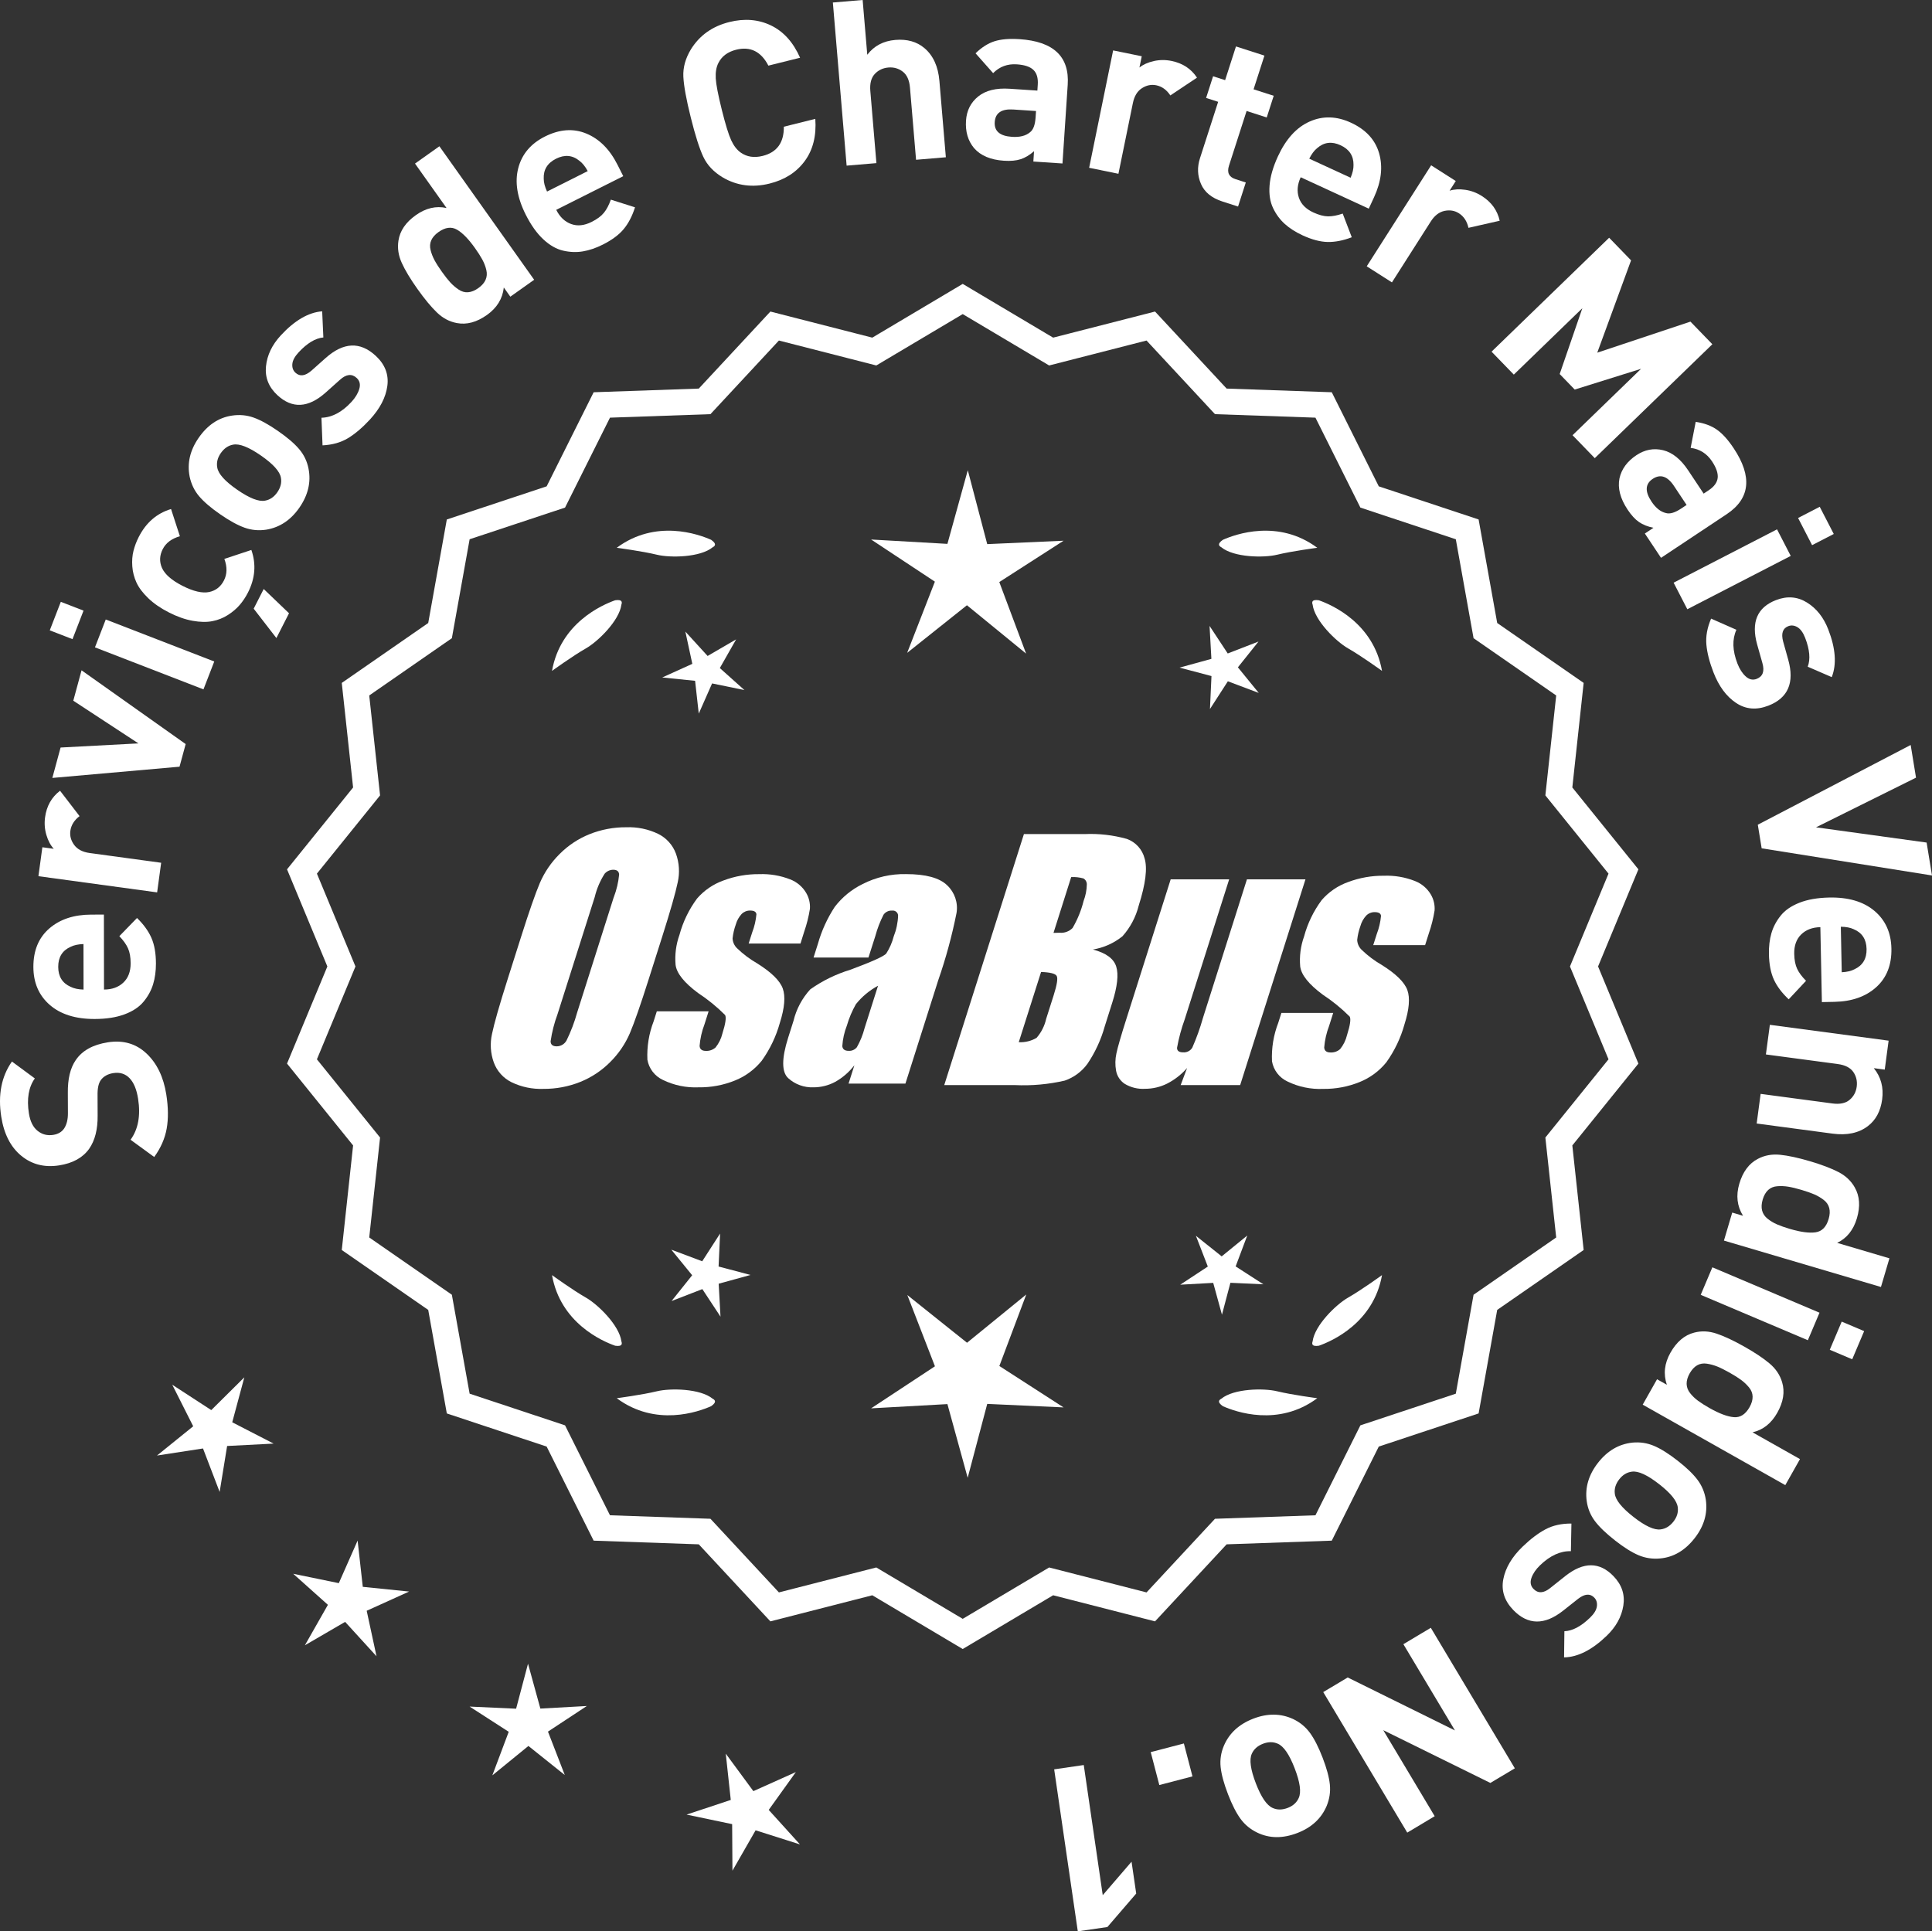 <?xml version="1.0" encoding="UTF-8"?>
<svg id="Layer_2" data-name="Layer 2" xmlns="http://www.w3.org/2000/svg" viewBox="0 0 310.859 310.79">
  <rect x="0" y="0" width="310.859" height="310.79" fill="#333333" stroke="none"/>
  <defs>
    <style>
      .cls-1 {
        fill: #fff;
      }
    </style>
  </defs>
  <g id="Layer_1-2" data-name="Layer 1">
    <g>
      <g>
        <polygon class="cls-1" points="39.312 221.639 33.993 226.912 27.715 222.827 31.086 229.516 25.26 234.224 32.664 233.085 35.341 240.08 36.545 232.687 44.026 232.302 37.367 228.872 39.312 221.639"/>
        <polygon class="cls-1" points="58.372 255.352 57.54 247.908 54.515 254.76 47.178 253.251 52.76 258.246 49.057 264.757 55.532 260.991 60.581 266.525 59.001 259.203 65.823 256.112 58.372 255.352"/>
        <polygon class="cls-1" points="86.945 274.944 84.958 267.721 83.042 274.963 75.56 274.62 81.854 278.679 79.217 285.69 85.022 280.958 90.874 285.633 88.168 278.649 94.423 274.528 86.945 274.944"/>
        <polygon class="cls-1" points="123.687 291.249 128.051 285.161 121.217 288.228 116.776 282.196 117.581 289.643 110.472 292.003 117.803 293.539 117.851 301.029 121.577 294.531 128.715 296.801 123.687 291.249"/>
      </g>
      <g>
        <path class="cls-1" d="M154.901,264.732l-14.465-8.599-16.302,4.175-11.457-12.326-16.818-.586-7.52-15.055-15.972-5.301-2.974-16.563-13.831-9.586,1.813-16.73-10.57-13.094,6.453-15.542-6.453-15.542,10.57-13.094-1.813-16.73,13.831-9.586,2.974-16.563,15.972-5.301,7.52-15.055,16.818-.586,11.457-12.326,16.302,4.175,14.465-8.599,14.465,8.599,16.302-4.175,11.457,12.326,16.818.586,7.52,15.055,15.972,5.301,2.974,16.563,13.831,9.586-1.813,16.73,10.57,13.094-6.453,15.542,6.453,15.542-10.57,13.094,1.813,16.73-13.831,9.586-2.974,16.563-15.972,5.301-7.52,15.055-16.818.586-11.457,12.326-16.302-4.175-14.465,8.599ZM140.913,252.813l13.988,8.315,13.988-8.315,15.764,4.038,11.079-11.92,16.263-.567,7.272-14.558,15.445-5.126,2.876-16.017,13.375-9.27-1.753-16.179,10.222-12.662-6.24-15.029,6.24-15.029-10.222-12.662,1.753-16.178-13.375-9.27-2.876-16.017-15.445-5.126-7.272-14.558-16.263-.567-11.079-11.92-15.764,4.038-13.988-8.316-13.988,8.316-15.764-4.038-11.079,11.92-16.263.567-7.272,14.558-15.445,5.126-2.876,16.017-13.375,9.27,1.753,16.178-10.222,12.662,6.24,15.029-6.24,15.029,10.222,12.662-1.753,16.179,13.375,9.27,2.876,16.017,15.445,5.126,7.272,14.558,16.263.567,11.079,11.92,15.764-4.038Z"/>
        <path class="cls-1" d="M154.901,265.359l-14.549-8.649-16.396,4.199-11.523-12.397-16.914-.59-7.563-15.141-16.063-5.331-2.991-16.659-13.911-9.641,1.823-16.826-10.631-13.17,6.49-15.631-6.49-15.631,10.631-13.17-1.823-16.827,13.911-9.641,2.991-16.659,16.063-5.332,7.563-15.141,16.915-.59,11.522-12.397,16.396,4.199,14.549-8.649,14.548,8.649,16.396-4.199,11.522,12.397,16.915.59,7.563,15.141,16.063,5.331,2.991,16.659,13.911,9.641-1.823,16.827,10.631,13.17-6.49,15.631,6.49,15.631-10.631,13.17,1.823,16.826-13.911,9.641-2.991,16.659-16.063,5.331-7.563,15.141-16.915.59-11.522,12.397-16.396-4.199-14.548,8.649ZM140.518,255.555l14.383,8.55,14.382-8.55,16.209,4.152,11.391-12.256,16.722-.583,7.477-14.968,15.88-5.271,2.957-16.468,13.752-9.531-1.803-16.634,10.51-13.019-6.416-15.453,6.416-15.453-10.51-13.019,1.803-16.634-13.752-9.531-2.957-16.468-15.88-5.271-7.477-14.969-16.722-.583-11.391-12.255-16.209,4.152-14.382-8.55-14.383,8.55-16.208-4.152-11.392,12.255-16.721.583-7.477,14.968-15.88,5.271-2.957,16.468-13.751,9.531,1.803,16.634-10.51,13.019,6.416,15.453-6.416,15.453,10.51,13.019-1.803,16.634,13.751,9.531,2.957,16.468,15.88,5.271,7.477,14.968,16.721.583,11.392,12.256,16.208-4.152ZM154.901,261.756l-14.071-8.365-15.858,4.062-11.145-11.99-16.36-.57-7.315-14.645-15.536-5.156-2.893-16.112-13.455-9.324,1.764-16.275-10.282-12.738,6.277-15.118-6.277-15.118,10.282-12.738-1.764-16.275,13.455-9.325,2.893-16.112,15.536-5.156,7.315-14.644,16.36-.571,11.145-11.99,15.858,4.062,14.071-8.365,14.071,8.365,15.858-4.062,11.145,11.99,16.359.571,7.315,14.644,15.536,5.156,2.893,16.112,13.455,9.325-1.763,16.274,10.282,12.738-6.277,15.118,6.277,15.118-10.282,12.738,1.763,16.274-13.455,9.324-2.893,16.112-15.536,5.156-7.315,14.645-16.359.57-11.145,11.99-15.858-4.062-14.071,8.365ZM140.996,252.236l13.905,8.266,13.905-8.266,15.671,4.014,11.013-11.849,16.166-.564,7.229-14.471,15.354-5.096,2.858-15.922,13.295-9.215-1.743-16.082,10.161-12.587-6.203-14.94,6.203-14.94-10.161-12.587,1.743-16.082-13.295-9.215-2.858-15.922-15.354-5.096-7.229-14.472-16.166-.564-11.013-11.849-15.671,4.014-13.905-8.266-13.905,8.266-15.67-4.014-11.013,11.849-16.167.564-7.229,14.471-15.353,5.096-2.859,15.922-13.295,9.215,1.743,16.082-10.161,12.587,6.203,14.94-6.203,14.94,10.161,12.587-1.743,16.082,13.295,9.215,2.859,15.922,15.353,5.096,7.229,14.471,16.166.564,11.014,11.849,15.67-4.014Z"/>
      </g>
      <g>
        <polygon class="cls-1" points="115.621 203.807 115.864 198.501 112.986 202.964 108.015 201.094 111.37 205.211 108.055 209.36 113.007 207.441 115.929 211.876 115.635 206.573 120.756 205.165 115.621 203.807"/>
        <polygon class="cls-1" points="165.127 208.306 155.595 216.074 145.989 208.399 150.432 219.864 140.163 226.629 152.441 225.947 155.701 237.803 158.846 225.915 171.13 226.478 160.796 219.814 165.127 208.306"/>
        <polygon class="cls-1" points="198.815 203.789 200.685 198.818 196.568 202.174 192.419 198.858 194.338 203.811 189.903 206.733 195.206 206.438 196.614 211.559 197.972 206.425 203.278 206.668 198.815 203.789"/>
      </g>
      <g>
        <path class="cls-1" d="M196.515,225.082c-.197.099-.32.215-.359.348-.001.002-.003.003-.005.005.001 0.0.002.001.003.001-.063.227.115.505.606.846,2.043.909,8.925,3.375,15.191-1.283,0,0-4.07-.534-6.459-1.115-2.166-.527-6.98-.443-8.977,1.198Z"/>
        <path class="cls-1" d="M211.179,216.349c0.0.002-0.0.004-0.0.007.001-0.0.002-.001.003-.001.11.208.43.288,1.022.199,2.109-.742,8.805-3.676,10.161-11.365,0,0-3.325,2.407-5.461,3.625-1.936,1.104-5.378,4.471-5.703,7.036-.075.207-.085.376-.022.5Z"/>
      </g>
      <g>
        <path class="cls-1" d="M114.668,225.082c.197.099.32.215.359.348.001.002.003.003.005.005-.001 0-.002.001-.003.001.063.227-.115.505-.606.846-2.043.909-8.925,3.375-15.191-1.283,0,0,4.07-.534,6.459-1.115,2.166-.527,6.98-.443,8.977,1.198Z"/>
        <path class="cls-1" d="M100.005,216.349c-0.0.002 0.0.004 0.0.007-.001-0-.002-.001-.003-.001-.11.208-.43.288-1.022.199-2.109-.742-8.805-3.676-10.161-11.365,0,0,3.325,2.407,5.461,3.625,1.936,1.104,5.378,4.471,5.703,7.036.075.207.085.376.022.5Z"/>
      </g>
      <g>
        <path class="cls-1" d="M114.668,88.066c.197-.099.32-.215.359-.348.001-.002.003-.003.005-.005-.001-0-.002-.001-.003-.001.063-.227-.115-.505-.606-.846-2.043-.909-8.925-3.375-15.191,1.283,0,0,4.07.534,6.459,1.115,2.166.527,6.98.443,8.977-1.198Z"/>
        <path class="cls-1" d="M100.005,96.8c-0-.002 0-.004 0-.007-.001 0-.002.001-.003.001-.11-.208-.43-.288-1.022-.199-2.109.742-8.805,3.676-10.161,11.365,0,0,3.325-2.407,5.461-3.625,1.936-1.104,5.378-4.471,5.703-7.036.075-.207.085-.376.022-.5Z"/>
      </g>
      <g>
        <path class="cls-1" d="M196.515,88.066c-.197-.099-.32-.215-.359-.348-.001-.002-.003-.003-.005-.005.001-0.0.002-.001.003-.001-.063-.227.115-.505.606-.846,2.043-.909,8.925-3.375,15.191,1.283,0,0-4.07.534-6.459,1.115-2.166.527-6.98.443-8.977-1.198Z"/>
        <path class="cls-1" d="M211.179,96.8c0-.002-0-.004-0-.007.001 0.0.002.001.003.001.11-.208.43-.288,1.022-.199,2.109.742,8.805,3.676,10.161,11.365,0,0-3.325-2.407-5.461-3.625-1.936-1.104-5.378-4.471-5.703-7.036-.075-.207-.085-.376-.022-.5Z"/>
      </g>
      <g id="Group_4" data-name="Group 4">
        <g id="Group_1" data-name="Group 1">
          <path id="Path_1" data-name="Path 1" class="cls-1" d="M104.359,157.626c-1.287,4.058-2.289,6.932-3.006,8.623-.743,1.73-1.811,3.301-3.145,4.628-1.374,1.392-3.018,2.488-4.831,3.221-1.89.759-3.911,1.14-5.947,1.123-1.762.067-3.514-.296-5.104-1.059-1.333-.652-2.362-1.794-2.872-3.188-.534-1.48-.633-3.081-.285-4.615.343-1.661,1.174-4.572,2.493-8.734l2.193-6.911c1.287-4.058,2.289-6.932,3.006-8.623.743-1.73,1.811-3.301,3.145-4.628,1.374-1.392,3.018-2.488,4.831-3.221,1.89-.757,3.911-1.138,5.947-1.12,1.762-.067,3.514.296,5.104,1.059,1.332.654,2.36,1.796,2.872,3.189.534,1.48.633,3.082.285,4.616-.343,1.661-1.173,4.571-2.492,8.731l-2.194,6.909ZM98.768,144.352c.442-1.159.728-2.373.849-3.608-.025-.526-.342-.786-.951-.786-.528.006-1.028.236-1.375.634-.738,1.153-1.278,2.422-1.598,3.754l-5.99,18.863c-.521,1.405-.892,2.861-1.11,4.343,0,.552.337.824.98.824.663-.002,1.272-.367,1.586-.951.708-1.449,1.281-2.96,1.712-4.514l5.891-18.565.005.005Z"/>
          <path id="Path_2" data-name="Path 2" class="cls-1" d="M128.795,151.833h-8.337l.571-1.795c.36-.932.588-1.91.678-2.904-.032-.406-.374-.609-1.027-.609-.511-.005-1.002.199-1.36.563-.44.48-.76,1.059-.932,1.687-.261.721-.434,1.471-.516,2.234.027.588.273,1.145.692,1.559.987.957,2.09,1.787,3.283,2.47,2.283,1.433,3.65,2.78,4.102,4.039.45,1.262.298,3.1-.469,5.516-.606,2.188-1.593,4.253-2.916,6.099-1.134,1.403-2.607,2.494-4.28,3.17-1.866.76-3.866,1.137-5.881,1.11-1.989.089-3.969-.323-5.758-1.198-1.308-.611-2.234-1.824-2.479-3.246-.096-2.11.247-4.217,1.008-6.188l.507-1.598h8.334l-.665,2.097c-.426,1.113-.691,2.281-.786,3.469.038.533.375.799.995.799.573.035,1.136-.159,1.566-.539.535-.66.914-1.431,1.11-2.258.501-1.579.646-2.568.436-2.968-1.324-1.328-2.782-2.516-4.35-3.545-2.238-1.661-3.445-3.17-3.62-4.527-.144-1.635.068-3.281.622-4.825.569-2.111,1.53-4.096,2.831-5.852,1.142-1.318,2.605-2.319,4.247-2.904,1.841-.694,3.795-1.04,5.763-1.02,1.695-.065,3.385.22,4.965.837,1.093.416,2.01,1.195,2.597,2.206.446.77.652,1.655.589,2.543-.197,1.246-.505,2.473-.919,3.665l-.603,1.927v-.013Z"/>
          <path id="Path_3" data-name="Path 3" class="cls-1" d="M139.733,154.085h-8.832l.704-2.219c.594-2.102,1.506-4.101,2.703-5.929,1.19-1.558,2.727-2.818,4.489-3.678,2.159-1.102,4.557-1.651,6.981-1.598,3.183,0,5.391.602,6.626,1.807,1.207,1.138,1.77,2.801,1.503,4.439-.732,3.678-1.717,7.301-2.948,10.842l-5.275,16.619h-9.151l.939-2.948c-.833,1.085-1.877,1.991-3.069,2.663-1.084.587-2.299.892-3.532.888-1.495.057-2.952-.476-4.058-1.483-1.059-.989-1.059-3.155,0-6.499l.863-2.723c.457-1.89,1.387-3.633,2.701-5.066,1.961-1.384,4.13-2.445,6.425-3.145,3.5-1.3,5.432-2.171,5.795-2.614.543-.846.947-1.772,1.198-2.745.429-1.076.669-2.218.71-3.376-.029-.466-.43-.82-.895-.792-.018.001-.037.003-.055.005-.549-.041-1.079.21-1.395.66-.559,1.094-1.001,2.244-1.319,3.43l-1.105,3.462ZM141.277,158.625c-1.375.739-2.587,1.749-3.563,2.968-.617,1.087-1.105,2.242-1.452,3.442-.417,1.06-.665,2.179-.735,3.316.057.494.387.748,1.008.748.515.039,1.016-.18,1.337-.584.548-.968.966-2.005,1.243-3.082l2.162-6.809Z"/>
        </g>
        <g id="Group_3" data-name="Group 3">
          <path id="Path_7" data-name="Path 7" class="cls-1" d="M164.74,134.219h9.778c2.286-.102,4.574.159,6.778.773,1.417.502,2.491,1.676,2.866,3.132.482,1.573.169,4.102-.939,7.589-.458,1.832-1.352,3.527-2.606,4.939-1.376,1.117-3.019,1.855-4.768,2.143,2.092.552,3.341,1.458,3.747,2.732s.191,3.227-.647,5.852l-1.186,3.747c-.599,2.16-1.543,4.209-2.797,6.068-.911,1.247-2.181,2.187-3.64,2.694-2.64.61-5.352.853-8.059.723h-11.338l12.82-40.394h-.012ZM167.511,156.403l-3.594,11.305c1.003.055,2-.187,2.866-.697.763-.878,1.295-1.933,1.548-3.069l1.198-3.766c.552-1.731.712-2.779.481-3.145-.229-.368-1.059-.571-2.505-.622l.005-.007ZM172.355,141.135l-2.847,8.985c.425-.019.755-.025.989-.025.773.074,1.538-.207,2.08-.762.796-1.36,1.394-2.827,1.775-4.356.325-.849.501-1.747.519-2.656.007-.396-.201-.766-.545-.964-.638-.177-1.299-.25-1.96-.218l-.012-.003Z"/>
          <path id="Path_8" data-name="Path 8" class="cls-1" d="M210.049,141.505l-10.506,33.107h-9.574l1.034-2.752c-.9,1.034-1.989,1.886-3.208,2.511-1.107.552-2.327.839-3.563.837-1.145.071-2.284-.208-3.267-.799-.732-.487-1.233-1.252-1.389-2.118-.163-.914-.146-1.851.051-2.759.197-.957.742-2.86,1.649-5.7l7.089-22.332h9.409l-7.152,22.528c-.542,1.492-.956,3.028-1.236,4.59,0,.481.317.723.97.723.596.053,1.171-.237,1.483-.748.687-1.562,1.264-3.17,1.725-4.812l7.07-22.28h9.409l.005.004Z"/>
          <path id="Path_9" data-name="Path 9" class="cls-1" d="M229.292,152.087h-8.338l.571-1.795c.36-.932.588-1.91.678-2.904-.032-.406-.374-.609-1.027-.609-.511-.004-1.001.199-1.359.563-.44.48-.76,1.059-.932,1.687-.26.721-.432,1.47-.514,2.231.027.588.273,1.145.692,1.559.986.958,2.089,1.788,3.281,2.472,2.283,1.433,3.65,2.78,4.102,4.039.45,1.262.298,3.1-.469,5.516-.606,2.188-1.593,4.253-2.916,6.099-1.134,1.403-2.607,2.494-4.28,3.17-1.866.76-3.866,1.137-5.881,1.11-1.989.089-3.969-.323-5.758-1.198-1.308-.611-2.234-1.824-2.479-3.246-.096-2.11.247-4.217,1.008-6.188l.507-1.598h8.338l-.665,2.099c-.426,1.113-.691,2.281-.786,3.469.038.533.375.799.995.799.573.035,1.136-.159,1.566-.539.535-.66.914-1.431,1.11-2.258.501-1.579.646-2.568.436-2.968-1.324-1.328-2.782-2.516-4.35-3.545-2.238-1.661-3.445-3.17-3.62-4.527-.144-1.635.068-3.281.622-4.825.569-2.111,1.53-4.096,2.831-5.852,1.142-1.318,2.605-2.319,4.247-2.904,1.841-.694,3.795-1.04,5.763-1.02,1.695-.065,3.385.22,4.965.837,1.096.414,2.016,1.194,2.606,2.206.446.77.652,1.655.589,2.543-.197,1.246-.505,2.473-.919,3.665l-.609,1.921-.007-.009Z"/>
        </g>
      </g>
      <g>
        <path class="cls-1" d="M17.35,167.727c2.462-.386,4.534.213,6.218,1.797,1.685,1.584,2.748,3.789,3.191,6.615.324,2.072.343,3.904.056,5.497-.287,1.593-.956,3.108-2.003,4.546l-3.806-2.774c1.233-1.691,1.638-3.889,1.214-6.595-.237-1.51-.697-2.618-1.382-3.322-.686-.704-1.551-.974-2.6-.81-.9.141-1.577.522-2.03,1.142-.366.532-.536,1.357-.511,2.477l.012,3.182c.028,2.243-.428,4.037-1.365,5.382-1.023,1.434-2.632,2.323-4.825,2.667-2.364.37-4.398-.147-6.105-1.552-1.705-1.405-2.776-3.497-3.212-6.275-.55-3.509.022-6.47,1.718-8.883l3.684,2.718c-1.003,1.406-1.32,3.278-.955,5.617.202,1.292.668,2.23,1.396,2.815.728.585,1.568.803,2.518.654.78-.122,1.363-.463,1.75-1.023.424-.64.63-1.484.615-2.531l-.013-3.181c-.029-2.267.394-4.031,1.268-5.292,1.033-1.535,2.756-2.492,5.168-2.87Z"/>
        <path class="cls-1" d="M16.718,147.175l.016,12.062c1.283-.002,2.317-.373,3.106-1.114s1.183-1.778,1.18-3.11c-.002-.986-.144-1.794-.43-2.423-.283-.629-.746-1.276-1.389-1.941l2.845-2.927c1.062,1.034,1.834,2.101,2.316,3.197.482,1.097.726,2.472.728,4.125.002,1.234-.151,2.35-.458,3.349-.307 1-.816,1.932-1.531,2.796-.714.865-1.737,1.544-3.068,2.039-1.331.496-2.935.744-4.81.747-3.082.004-5.495-.757-7.235-2.284-1.742-1.527-2.614-3.561-2.617-6.101-.004-2.639.851-4.7,2.562-6.183,1.713-1.482,3.962-2.226,6.749-2.229l2.036-.003ZM13.431,151.916c-.838.026-1.529.175-2.071.447-1.332.594-1.996,1.668-1.993,3.222.001,1.554.669,2.626,2.002,3.216.544.271,1.234.418,2.072.441l-.01-7.326Z"/>
        <path class="cls-1" d="M9.661,127.243l3.14,4.088c-.861.655-1.354,1.446-1.481,2.375-.109.807.099,1.563.623,2.27.526.707,1.353,1.136,2.476,1.29l11.512,1.57-.649,4.766-19.101-2.606.635-4.656,1.834.25c-.521-.568-.916-1.313-1.188-2.234-.273-.921-.344-1.87-.21-2.848.247-1.808,1.051-3.229,2.411-4.264Z"/>
        <path class="cls-1" d="M13.121,107.866l16.754,11.868-.989,3.642-20.464,1.808,1.327-4.892,12.524-.665-10.48-6.869,1.328-4.892Z"/>
        <path class="cls-1" d="M13.441,98.262l-1.776,4.589-3.658-1.416,1.777-4.589,3.657,1.416ZM34.475,106.446l-1.737,4.486-17.459-6.76,1.737-4.485,17.459,6.76Z"/>
        <path class="cls-1" d="M40.443,88.496c.8,2.29.615,4.577-.55,6.863-.369.725-.811,1.387-1.321,1.983-.513.598-1.147,1.139-1.908,1.624-.759.485-1.592.815-2.498.99-.905.176-1.962.156-3.168-.058-1.207-.213-2.479-.662-3.82-1.345-1.341-.683-2.451-1.45-3.333-2.301-.882-.85-1.512-1.691-1.893-2.521-.379-.83-.602-1.698-.666-2.603-.064-.905,0-1.737.194-2.497.193-.759.475-1.502.845-2.227,1.175-2.307,2.908-3.805,5.196-4.493l1.423,4.38c-1.327.376-2.249,1.069-2.764,2.08-.515,1.011-.555,2.015-.122,3.011.466,1.041,1.568,2.003,3.304,2.888,1.759.896,3.195,1.228,4.311.993,1.062-.234,1.85-.857,2.364-1.868.516-1.011.536-2.163.062-3.458l4.345-1.439ZM42.431,94.782l4.073,3.904-2.032,3.989-3.654-4.728,1.613-3.165Z"/>
        <path class="cls-1" d="M44.707,69.339c1.521,1.053,2.665,2.033,3.432,2.939.77.907,1.269,1.95,1.501,3.131.428,2.156-.061,4.248-1.464,6.276-1.391,2.008-3.17,3.191-5.338,3.55-1.207.184-2.37.077-3.489-.323-1.118-.399-2.428-1.118-3.929-2.157-1.501-1.039-2.63-2.008-3.388-2.907-.758-.899-1.262-1.947-1.516-3.142-.428-2.156.054-4.238,1.444-6.246,1.431-2.069,3.218-3.262,5.358-3.581,1.206-.184,2.365-.08,3.474.312,1.108.393,2.413,1.108,3.914,2.146ZM41.97,73.294c-1.968-1.362-3.456-1.942-4.466-1.741-.79.144-1.45.601-1.984,1.371-.521.751-.708,1.521-.563,2.31.167,1.016,1.234,2.204,3.202,3.566,1.986,1.376,3.485,1.963,4.494,1.762.79-.143,1.443-.59,1.964-1.341.534-.771.728-1.55.584-2.34-.166-1.015-1.244-2.211-3.23-3.587Z"/>
        <path class="cls-1" d="M60.445,57.248c1.502,1.39,2.128,3.011,1.877,4.862-.251,1.852-1.188,3.656-2.812,5.412-1.206,1.304-2.381,2.301-3.522,2.991-1.143.69-2.507,1.075-4.092,1.155l-.174-4.444c1.691-.048,3.3-.896,4.824-2.545.636-.688,1.058-1.39,1.266-2.105.208-.715.067-1.299-.422-1.751-.778-.72-1.675-.624-2.686.288l-2.328,2.081c-2.783,2.465-5.361,2.601-7.733.407-1.413-1.306-2.026-2.858-1.845-4.654.183-1.796.979-3.455,2.385-4.976,2.228-2.408,4.446-3.699,6.656-3.873l.191,4.208c-1.288.12-2.618.923-3.991,2.407-.62.67-.953,1.294-1.001,1.872-.047.578.119,1.042.5,1.394.706.653,1.566.541,2.579-.336l2.277-2.026c2.867-2.556,5.551-2.678,8.051-.367Z"/>
        <path class="cls-1" d="M85.945,45.022l-3.833,2.72-1.049-1.479c-.2,1.806-1.105,3.28-2.715,4.422-1.649,1.171-3.261,1.604-4.838,1.301-1.185-.218-2.247-.779-3.19-1.683-.943-.903-1.994-2.169-3.15-3.799-1.143-1.609-1.984-3.008-2.524-4.197-.542-1.188-.72-2.377-.537-3.567.234-1.588,1.167-2.96,2.797-4.117,1.608-1.142,3.257-1.525,4.944-1.15l-5.074-7.151,3.922-2.784,15.248,21.483ZM76.433,39.931c-1.042-1.468-2.011-2.459-2.904-2.975-.896-.514-1.885-.386-2.971.385-.564.4-.953.843-1.168,1.328-.216.486-.251,1.01-.108,1.574.143.564.353,1.104.627,1.619.275.516.67,1.135,1.184,1.86.515.724.97,1.301,1.364,1.731.397.43.841.811,1.333,1.142.492.332,1.002.476,1.532.433.529-.042,1.075-.264,1.638-.664.564-.4.953-.842,1.168-1.328.216-.485.257-1.014.124-1.585-.134-.571-.345-1.124-.635-1.66-.289-.535-.684-1.155-1.184-1.859Z"/>
        <path class="cls-1" d="M100.277,28.351l-10.778,5.416c.575,1.146,1.373,1.906,2.388,2.279,1.016.374,2.118.261,3.31-.338.881-.443,1.539-.932,1.973-1.469.436-.535.807-1.24,1.113-2.112l3.891,1.233c-.449,1.413-1.057,2.581-1.82,3.503-.766.923-1.886,1.755-3.362,2.497-1.103.554-2.168.917-3.2,1.091-1.03.173-2.093.134-3.186-.118-1.093-.251-2.158-.862-3.196-1.83-1.04-.969-1.979-2.29-2.822-3.966-1.384-2.755-1.784-5.252-1.197-7.493.585-2.24,2.013-3.931,4.283-5.072,2.357-1.185,4.584-1.344,6.675-.477,2.094.867,3.765,2.546,5.017,5.036l.914,1.818ZM94.565,27.535c-.397-.738-.84-1.289-1.326-1.652-1.127-.924-2.385-1.038-3.774-.34-1.388.698-2.048,1.775-1.978,3.23.001.607.179,1.291.533,2.051l6.545-3.29Z"/>
        <path class="cls-1" d="M131.183,19.128c.194,2.723-.373,4.987-1.703,6.792-1.329,1.806-3.215,3.012-5.655,3.62-2.729.68-5.238.352-7.529-.985-1.465-.88-2.509-1.987-3.133-3.318s-1.297-3.445-2.019-6.342c-.722-2.896-1.12-5.079-1.192-6.547-.073-1.469.33-2.936,1.211-4.4,1.396-2.254,3.458-3.721,6.186-4.401,2.442-.608,4.674-.427,6.695.544,2.021.971,3.584,2.705,4.689,5.2l-5.1,1.27c-1.176-2.274-2.902-3.128-5.176-2.562-1.363.34-2.318,1.048-2.863,2.124-.343.67-.485,1.5-.43,2.49.057.991.381,2.67.97,5.04.591,2.37,1.094,4.005,1.509,4.906.415.901.93,1.567,1.546,1.998.986.695,2.162.872,3.525.532,2.298-.572,3.434-2.138,3.405-4.699l5.063-1.261Z"/>
        <path class="cls-1" d="M152.187,25.308l-4.793.404-.979-11.614c-.103-1.204-.49-2.062-1.165-2.575-.674-.512-1.44-.732-2.301-.66-.886.074-1.618.421-2.197,1.039-.578.619-.816,1.53-.716,2.734l.979,11.614-4.793.404-2.214-26.251,4.792-.404.744,8.812c1.092-1.429,2.597-2.224,4.515-2.386,1.892-.16,3.451.279,4.678,1.313,1.412,1.193,2.218,2.957,2.414,5.292l1.036,12.277Z"/>
        <path class="cls-1" d="M170.955,26.306l-4.688-.312.11-1.662c-.709.621-1.423,1.049-2.144,1.285-.72.236-1.622.319-2.705.247-2.142-.142-3.74-.817-4.797-2.025-.985-1.178-1.418-2.653-1.301-4.425.107-1.624.763-2.922,1.965-3.893,1.201-.97,2.885-1.384,5.051-1.24l4.468.297.063-.96c.07-1.058-.161-1.846-.695-2.364-.534-.518-1.429-.818-2.684-.902-1.502-.1-2.77.372-3.803,1.416l-2.829-3.191c1.004-.972,2.03-1.62,3.078-1.947,1.047-.325,2.383-.435,4.008-.327,5.464.363,8.046,2.81,7.743,7.338l-.842,12.663ZM166.627,18.899l.069-1.034-3.655-.243c-1.895-.126-2.892.55-2.989,2.026-.097,1.453.827,2.243,2.772,2.372,1.254.084,2.223-.161,2.903-.734.519-.386.82-1.181.899-2.387Z"/>
        <path class="cls-1" d="M192.595,12.494l-4.285,2.863c-.597-.902-1.354-1.447-2.272-1.635-.798-.163-1.565-.005-2.306.473-.739.478-1.224,1.274-1.45,2.385l-2.326,11.383-4.712-.963,3.859-18.887,4.604.941-.371,1.812c.601-.481,1.371-.827,2.309-1.039.936-.211,1.889-.218,2.854-.021,1.788.365,3.154,1.261,4.096,2.688Z"/>
        <path class="cls-1" d="M199.203,33.235l-2.499-.805c-1.739-.559-2.894-1.501-3.464-2.825-.572-1.324-.627-2.702-.166-4.134l2.927-9.087-1.938-.624,1.122-3.487,1.938.624,1.745-5.424,4.579,1.474-1.746,5.424,3.24,1.043-1.123,3.487-3.24-1.043-2.834,8.805c-.355,1.104-.005,1.825,1.052,2.166l1.654.533-1.247,3.874Z"/>
        <path class="cls-1" d="M220.235,33.574l-10.953-5.052c-.537,1.165-.635,2.261-.294,3.287.342,1.027,1.117,1.819,2.327,2.377.896.413,1.688.623,2.379.629.69.006,1.471-.143,2.345-.447l1.461,3.811c-1.385.53-2.676.782-3.874.76-1.199-.023-2.548-.381-4.049-1.073-1.121-.517-2.068-1.124-2.847-1.822s-1.409-1.553-1.894-2.564c-.485-1.011-.672-2.225-.562-3.641s.558-2.975,1.343-4.677c1.291-2.8,2.995-4.67,5.112-5.608,2.117-.939,4.329-.876,6.636.188,2.397,1.105,3.909,2.747,4.535,4.923.625,2.177.354,4.531-.812,7.062l-.853,1.848ZM217.314,28.601c.328-.772.483-1.461.465-2.068.02-1.458-.676-2.511-2.087-3.162s-2.664-.495-3.76.466c-.474.379-.897.945-1.271,1.696l6.653,3.068Z"/>
        <path class="cls-1" d="M241.302,35.523l-5.026,1.139c-.234-1.056-.746-1.836-1.536-2.34-.687-.438-1.462-.565-2.322-.384-.862.182-1.6.751-2.209,1.708l-6.246,9.796-4.056-2.586,10.364-16.253,3.962,2.526-.995,1.56c.735-.234,1.576-.282,2.527-.144.95.138,1.842.472,2.674,1.003,1.54.981,2.493,2.307,2.863,3.975Z"/>
        <path class="cls-1" d="M256.601,73.728l-3.579-3.694,11.026-10.685-10.675,3.338-2.42-2.498,3.647-10.592-11.027,10.685-3.58-3.693,18.919-18.332,3.527,3.64-5.44,14.855,14.994-4.997,3.526,3.64-18.919,18.332Z"/>
        <path class="cls-1" d="M267.259,89.767l-2.602-3.913,1.386-.922c-.922-.186-1.696-.493-2.322-.922s-1.239-1.095-1.839-1.999c-1.189-1.787-1.624-3.468-1.308-5.04.338-1.498,1.246-2.738,2.725-3.721,1.356-.901,2.784-1.169,4.285-.805,1.502.364,2.853,1.451,4.055,3.259l2.479,3.728.802-.532c.882-.587,1.368-1.25,1.454-1.989.086-.739-.218-1.632-.914-2.68-.835-1.253-1.979-1.973-3.435-2.16l.815-4.186c1.382.207,2.52.628,3.416,1.262.895.634,1.793,1.629,2.694,2.985,3.032,4.56,2.657,8.097-1.122,10.609l-10.569,7.025ZM270.512,81.829l.862-.573-2.027-3.051c-1.052-1.582-2.194-1.963-3.426-1.144-1.212.806-1.279,2.02-.2,3.643.696,1.048,1.479,1.667,2.348,1.86.622.179,1.438-.066,2.443-.735Z"/>
        <path class="cls-1" d="M271.489,98.039l-2.204-4.275,16.64-8.582,2.205,4.275-16.641,8.582ZM291.567,87.726l-2.255-4.374,3.484-1.798,2.257,4.374-3.486,1.798Z"/>
        <path class="cls-1" d="M284.523,113.557c-1.909.741-3.64.592-5.193-.445-1.553-1.038-2.764-2.672-3.629-4.902-.643-1.656-1.023-3.149-1.144-4.478-.118-1.33.135-2.725.759-4.184l4.071,1.794c-.699,1.541-.642,3.358.171,5.45.339.874.783,1.561,1.335,2.062.551.5,1.137.63,1.759.389.987-.384,1.294-1.23.919-2.54l-.849-3.005c-.994-3.583.016-5.959,3.027-7.128,1.794-.696,3.457-.568,4.992.385,1.534.953,2.676,2.395,3.425,4.326,1.187,3.058,1.373,5.619.561,7.68l-3.865-1.675c.456-1.209.319-2.757-.412-4.642-.331-.851-.745-1.424-1.243-1.72-.499-.296-.989-.35-1.472-.163-.897.348-1.173,1.17-.83,2.465l.822,2.936c1.037,3.698-.03,6.163-3.203,7.395Z"/>
        <path class="cls-1" d="M310.859,140.879l-27.407-4.368-.621-3.798,24.597-12.83.859,5.258-16.09,7.991,17.796,2.453.866,5.294Z"/>
        <path class="cls-1" d="M293.141,161.257l-.245-12.06c-1.283.026-2.312.417-3.086,1.173-.773.756-1.147,1.8-1.119,3.131.02.986.178,1.791.475,2.414.296.623.771,1.261,1.427,1.914l-2.788,2.98c-1.083-1.014-1.875-2.065-2.379-3.152-.504-1.088-.771-2.458-.805-4.11-.025-1.233.106-2.352.394-3.357.288-1.005.78-1.947,1.479-2.824.697-.878,1.707-1.577,3.028-2.098,1.322-.521,2.919-.799,4.794-.838,3.083-.063,5.509.652,7.279,2.146,1.77,1.493,2.681,3.51,2.732,6.051.054,2.638-.761,4.715-2.444,6.23-1.685,1.515-3.921,2.301-6.706,2.357l-2.035.042ZM296.336,156.455c.838-.042,1.525-.204,2.062-.486,1.32-.619,1.964-1.706,1.933-3.259-.032-1.554-.72-2.613-2.062-3.177-.549-.261-1.242-.395-2.082-.402l.149,7.324Z"/>
        <path class="cls-1" d="M282.649,180.793l.637-4.768,11.552,1.542c1.198.16,2.121-.034,2.767-.583.645-.548,1.025-1.25,1.14-2.106.117-.88-.063-1.67-.542-2.368-.48-.699-1.318-1.128-2.517-1.288l-11.553-1.542.638-4.768,19.107,2.551-.622,4.658-1.761-.235c1.154,1.423,1.602,3.1,1.345,5.032-.253,1.883-1.016,3.311-2.289,4.286-1.47,1.123-3.366,1.529-5.688,1.219l-12.214-1.63Z"/>
        <path class="cls-1" d="M277.383,199.633l1.333-4.506,1.738.514c-.959-1.544-1.158-3.262-.599-5.154.573-1.94,1.572-3.278,3-4.013,1.064-.56,2.247-.776,3.549-.649,1.299.127,2.906.474,4.823,1.04,1.892.559,3.418,1.139,4.579,1.739,1.16.6,2.034,1.424,2.624,2.474.798,1.393.913,3.047.348,4.963-.561,1.892-1.619,3.212-3.178,3.961l8.41,2.486-1.364,4.613-25.264-7.467ZM288.007,197.758c1.728.51,3.101.691,4.123.543,1.021-.148,1.721-.861,2.098-2.138.196-.663.229-1.251.098-1.765-.131-.515-.427-.95-.887-1.304-.462-.355-.961-.65-1.494-.885-.536-.235-1.229-.479-2.08-.731-.853-.251-1.566-.424-2.143-.517-.577-.094-1.161-.118-1.754-.074-.591.043-1.082.246-1.471.607-.39.36-.683.872-.878,1.534-.196.662-.229,1.25-.098,1.765.13.514.425.955.882,1.322.458.366.965.671,1.524.914.558.242,1.252.485,2.079.73Z"/>
        <path class="cls-1" d="M273.645,208.363l1.876-4.429,17.239,7.305-1.876,4.429-17.239-7.305ZM294.412,217.203l1.92-4.531,3.61,1.531-1.92,4.531-3.61-1.53Z"/>
        <path class="cls-1" d="M264.311,226.038l2.309-4.092,1.579.891c-.588-1.719-.396-3.438.574-5.157.993-1.761,2.268-2.841,3.823-3.238,1.163-.306,2.365-.252,3.604.164,1.238.415,2.728,1.115,4.468,2.096,1.718.97,3.075,1.877,4.071,2.723.995.845,1.664,1.845,2.003,3.0.465,1.537.206,3.175-.777,4.915-.97,1.719-2.298,2.767-3.984,3.147l7.637,4.31-2.364,4.189-22.942-12.948ZM275.085,226.595c1.569.885,2.867,1.37,3.895,1.455,1.028.085,1.871-.453,2.525-1.613.339-.601.502-1.168.49-1.698-.012-.531-.202-1.021-.571-1.47-.37-.45-.79-.849-1.258-1.198-.469-.349-1.088-.742-1.862-1.178-.773-.437-1.431-.765-1.972-.985-.542-.22-1.104-.376-1.691-.466-.586-.09-1.11-.004-1.57.261-.461.264-.86.697-1.201,1.298-.338.601-.502,1.167-.49,1.698.013.531.199,1.026.562,1.486.363.46.791.871,1.281,1.232.489.361,1.11.754,1.862,1.179Z"/>
        <path class="cls-1" d="M259.884,247.906c-1.458-1.138-2.545-2.182-3.259-3.13-.716-.949-1.154-2.02-1.32-3.211-.303-2.177.305-4.238,1.821-6.182,1.503-1.925,3.348-3.005,5.532-3.239,1.216-.115,2.372.059,3.465.521,1.095.462,2.361,1.255,3.799,2.379,1.44,1.123,2.512,2.155,3.217,3.096.704.941,1.149,2.015,1.333,3.223.304,2.177-.296,4.228-1.798,6.153-1.549,1.983-3.4,3.073-5.555,3.268-1.216.115-2.366-.056-3.451-.51-1.083-.455-2.346-1.244-3.784-2.367ZM262.844,244.114c1.886,1.472,3.338,2.136,4.357,1.993.796-.099,1.483-.517,2.06-1.256.561-.72.792-1.478.694-2.274-.107-1.024-1.105-2.271-2.991-3.743-1.906-1.487-3.369-2.159-4.388-2.016-.796.098-1.475.507-2.037,1.227-.575.739-.815,1.506-.717,2.303.107,1.023,1.115,2.279,3.021,3.766Z"/>
        <path class="cls-1" d="M243.481,259.074c-1.421-1.474-1.953-3.128-1.597-4.962.357-1.834,1.396-3.581,3.118-5.241,1.279-1.232,2.51-2.161,3.688-2.784,1.181-.624,2.564-.93,4.151-.918l-.082,4.447c-1.69-.049-3.344.706-4.961,2.264-.673.65-1.136,1.327-1.385,2.028-.248.702-.141,1.293.321,1.772.735.763,1.636.719,2.697-.134l2.444-1.944c2.92-2.302,5.502-2.289,7.743.038,1.337,1.385,1.86,2.969,1.575,4.752-.286,1.783-1.174,3.393-2.667,4.831-2.361,2.276-4.65,3.438-6.866,3.485l.051-4.212c1.291-.046,2.666-.771,4.121-2.175.658-.634,1.026-1.238,1.105-1.811.082-.575-.058-1.048-.417-1.421-.668-.693-1.533-.63-2.595.188l-2.39,1.892c-3.009,2.387-5.695,2.355-8.058-.096Z"/>
        <path class="cls-1" d="M212.909,272.29l3.938-2.354,17.253,8.524-8.296-13.878,4.414-2.639,13.518,22.612-3.938,2.354-17.233-8.493,8.277,13.846-4.414,2.639-13.518-22.612Z"/>
        <path class="cls-1" d="M197.584,288.72c-.665-1.726-1.058-3.18-1.183-4.361-.124-1.181.05-2.326.521-3.433.859-2.023,2.44-3.478,4.741-4.364,2.279-.878,4.416-.855,6.411.068,1.102.527,2.003,1.27,2.703,2.23.699.959,1.377,2.291,2.034,3.994.655,1.703,1.044,3.14,1.163,4.31.12,1.169-.051,2.319-.515,3.449-.859,2.022-2.429,3.473-4.709,4.351-2.347.904-4.494.885-6.443-.055-1.102-.527-2-1.265-2.696-2.213-.695-.948-1.372-2.274-2.028-3.977ZM202.073,286.991c.86,2.232,1.765,3.55,2.713,3.951.732.325,1.536.32,2.411-.017.852-.328,1.44-.859,1.767-1.592.433-.934.22-2.517-.641-4.75-.868-2.256-1.777-3.584-2.726-3.986-.732-.326-1.525-.324-2.377.004-.875.337-1.475.871-1.801,1.605-.433.933-.215,2.528.653,4.784Z"/>
        <path class="cls-1" d="M185.151,281.949l5.334-1.393,1.384,5.298-5.334,1.393-1.384-5.298Z"/>
        <path class="cls-1" d="M169.617,284.721l4.76-.694,3.054,20.942,4.636-5.387.749,5.126-4.637,5.387-4.761.694-3.801-26.068Z"/>
      </g>
      <g>
        <polygon class="cls-1" points="199.177 107.386 202.493 103.237 197.54 105.156 194.618 100.721 194.913 106.024 189.792 107.432 194.926 108.791 194.683 114.096 197.562 109.633 202.533 111.504 199.177 107.386"/>
        <polygon class="cls-1" points="118.445 102.887 113.854 105.557 110.274 101.634 111.395 106.826 106.557 109.018 111.841 109.556 112.431 114.834 114.576 109.976 119.778 111.046 115.82 107.504 118.445 102.887"/>
        <polygon class="cls-1" points="158.845 87.559 155.718 75.667 152.44 87.519 140.163 86.818 150.422 93.598 145.962 105.057 155.58 97.396 165.1 105.178 160.786 93.664 171.129 87.014 158.845 87.559"/>
      </g>
    </g>
  </g>
</svg>
